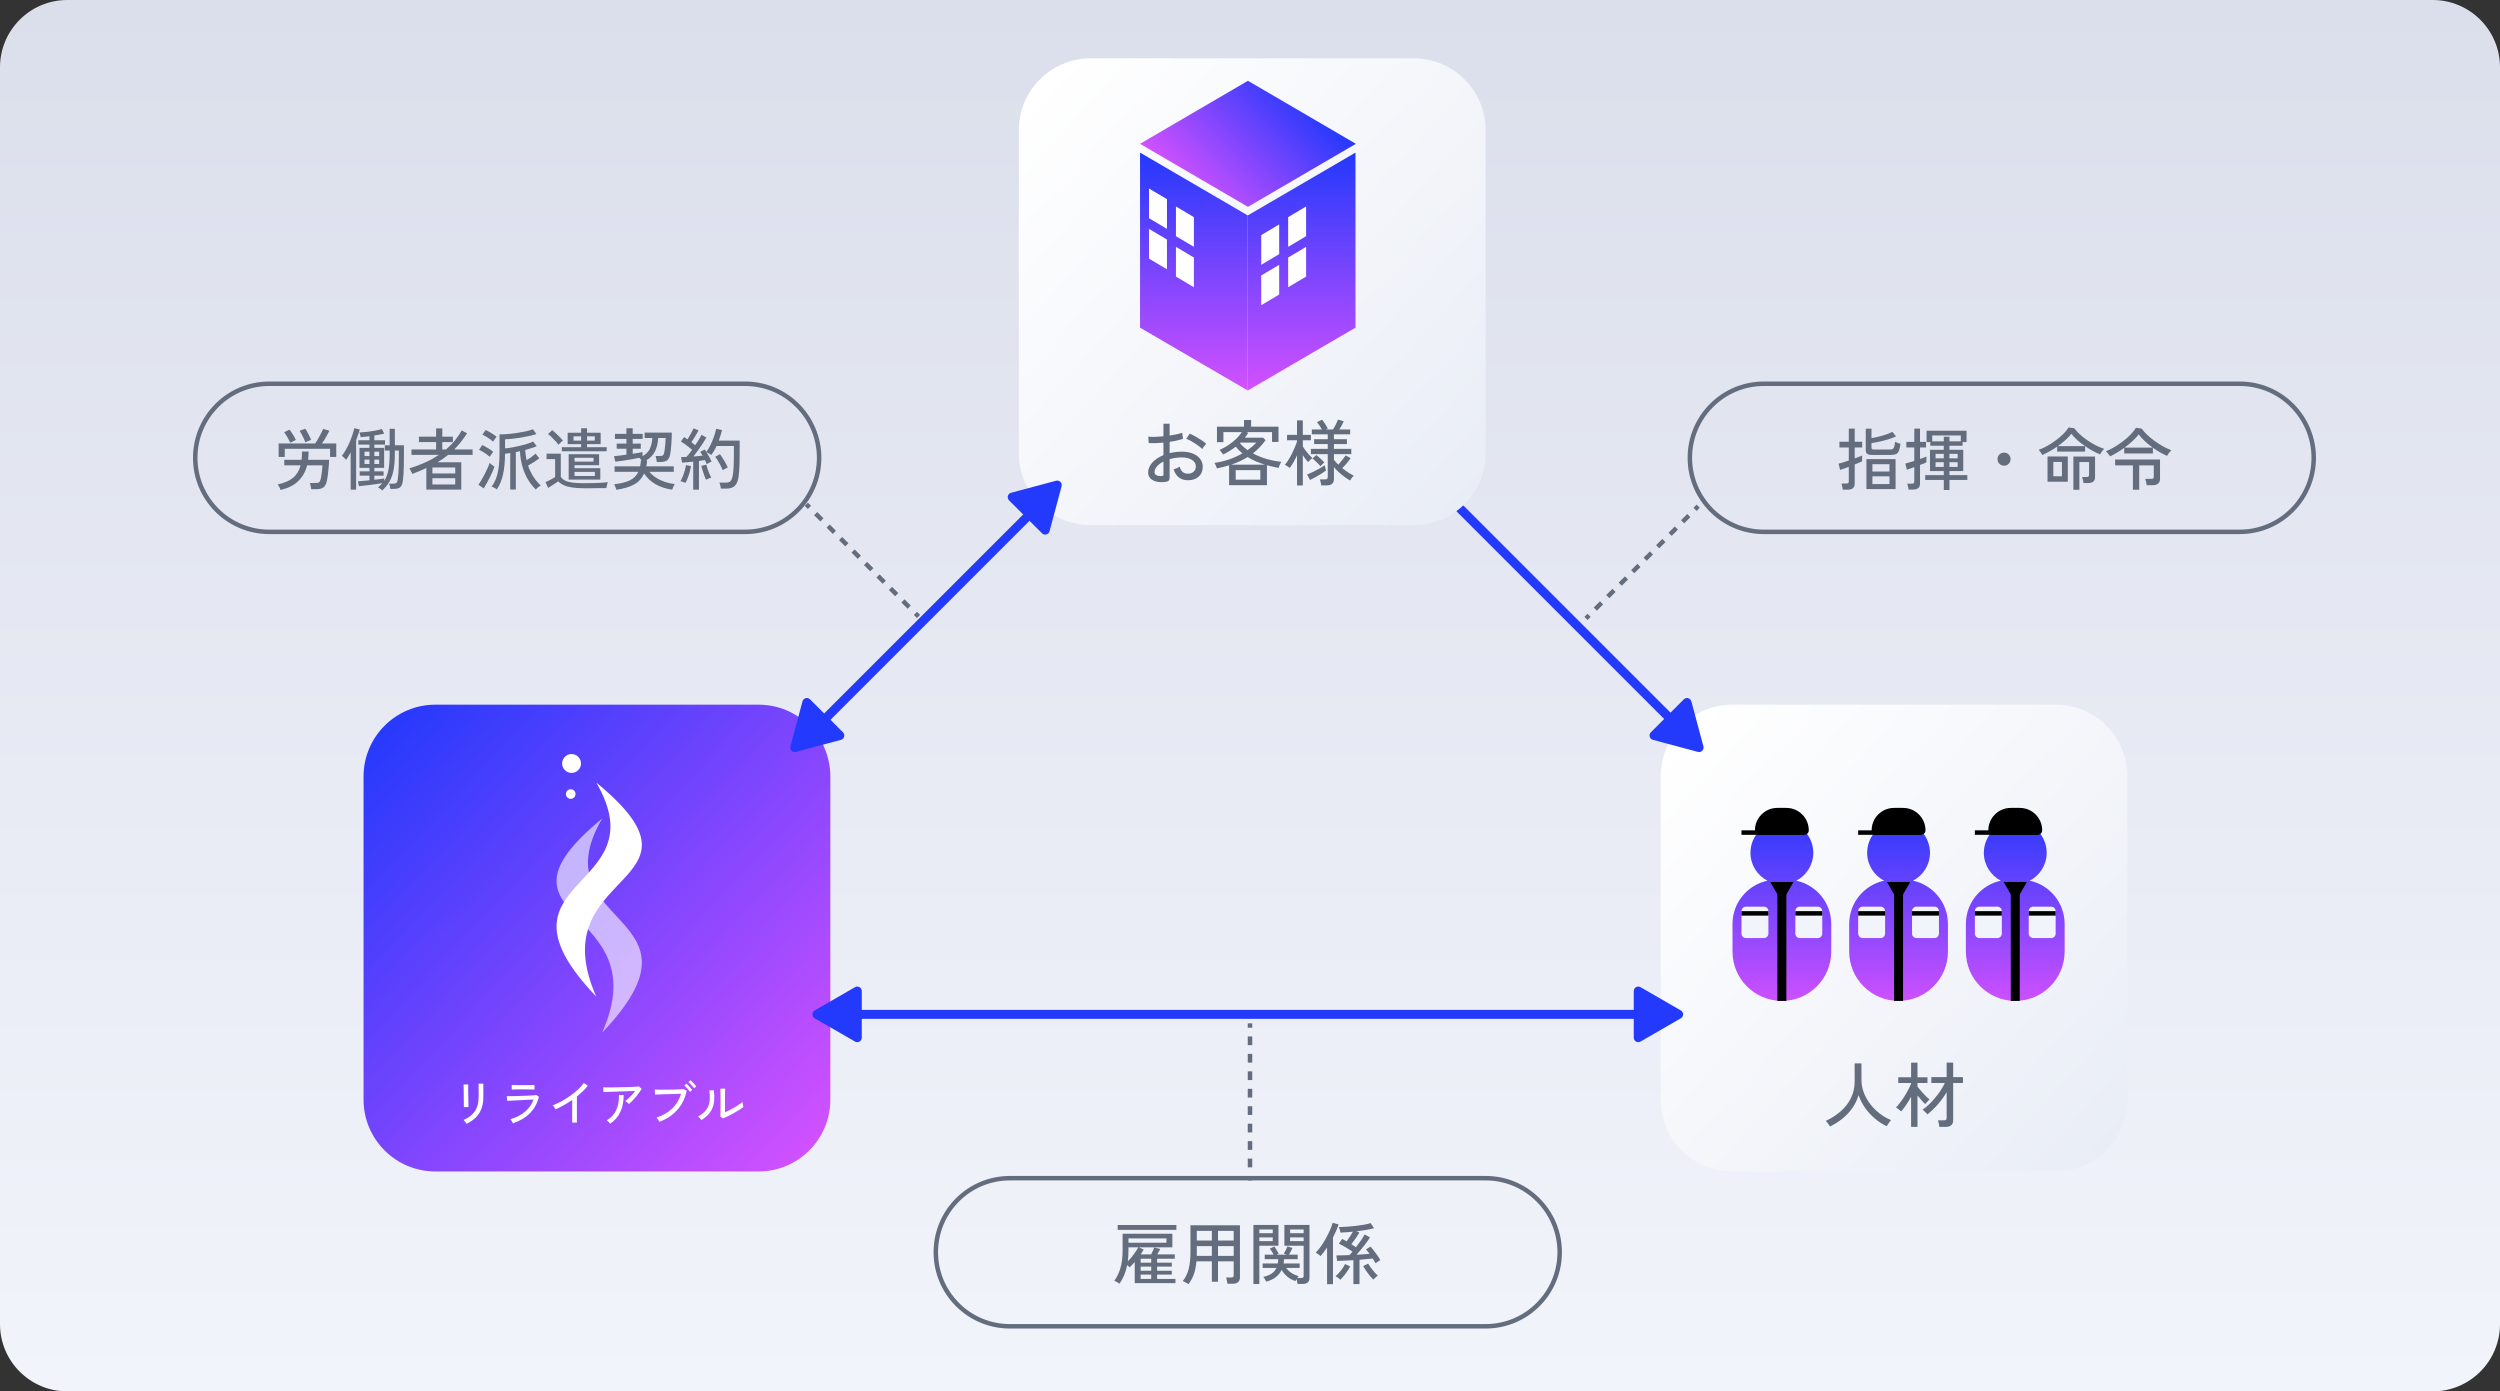 <svg width="557" height="310" viewBox="0 0 557 310" fill="none" xmlns="http://www.w3.org/2000/svg">
<rect x="0" y="0" width="557" height="310" fill="#333333" stroke="none"/>
<path d="M0 15C0 6.716 6.716 0 15 0H542C550.284 0 557 6.716 557 15V295C557 303.284 550.284 310 542 310H15C6.716 310 0 303.284 0 295V15Z" fill="url(#paint0_linear_97_560)"/>
<path fill-rule="evenodd" clip-rule="evenodd" d="M179.293 163.293L233.293 109.293L234.707 110.707L180.707 164.707L179.293 163.293Z" fill="#2339FC"/>
<path fill-rule="evenodd" clip-rule="evenodd" d="M322.707 109.293L376.707 163.293L375.293 164.707L321.293 110.707L322.707 109.293Z" fill="#2339FC"/>
<path d="M81 173C81 164.163 88.163 157 97 157H169C177.837 157 185 164.163 185 173V245C185 253.837 177.837 261 169 261H97C88.163 261 81 253.837 81 245V173Z" fill="url(#paint1_linear_97_560)"/>
<path d="M370 173C370 164.163 377.163 157 386 157H458C466.837 157 474 164.163 474 173V245C474 253.837 466.837 261 458 261H386C377.163 261 370 253.837 370 245V173Z" fill="url(#paint2_linear_97_560)"/>
<path d="M432.096 251.072C432.075 250.869 432.032 250.619 431.968 250.32C431.904 250.021 431.835 249.787 431.76 249.616H433.088C433.312 249.616 433.472 249.579 433.568 249.504C433.664 249.429 433.712 249.285 433.712 249.072V243.344C433.157 244.283 432.501 245.189 431.744 246.064C430.997 246.928 430.219 247.669 429.408 248.288C429.355 248.192 429.259 248.075 429.12 247.936C428.992 247.797 428.853 247.664 428.704 247.536C428.565 247.397 428.448 247.296 428.352 247.232C428.811 246.923 429.28 246.544 429.76 246.096C430.24 245.637 430.699 245.141 431.136 244.608C431.584 244.075 431.995 243.525 432.368 242.96C432.741 242.384 433.056 241.829 433.312 241.296H430.304V239.984H433.712V236.752H435.168V239.984H437.344V241.296H435.168V249.568C435.168 250.091 435.024 250.469 434.736 250.704C434.459 250.949 434.021 251.072 433.424 251.072H432.096ZM425.792 251.072V244.368C425.451 244.987 425.083 245.589 424.688 246.176C424.304 246.752 423.936 247.237 423.584 247.632C423.456 247.504 423.264 247.344 423.008 247.152C422.763 246.949 422.565 246.811 422.416 246.736C422.704 246.459 423.013 246.101 423.344 245.664C423.675 245.227 424 244.757 424.32 244.256C424.64 243.744 424.928 243.237 425.184 242.736C425.451 242.235 425.653 241.792 425.792 241.408V241.296H422.928V240.016H425.792V236.768H427.216V240.016H429.44V241.296H427.216V242.112C427.376 242.315 427.573 242.555 427.808 242.832C428.043 243.099 428.288 243.376 428.544 243.664C428.811 243.941 429.061 244.197 429.296 244.432C429.541 244.656 429.744 244.832 429.904 244.96C429.829 245.024 429.723 245.125 429.584 245.264C429.456 245.403 429.328 245.541 429.2 245.68C429.083 245.819 428.997 245.925 428.944 246C428.709 245.787 428.432 245.504 428.112 245.152C427.803 244.789 427.504 244.427 427.216 244.064V251.072H425.792Z" fill="#636D7D"/>
<path d="M407.728 250.992C407.621 250.811 407.472 250.587 407.28 250.32C407.099 250.064 406.933 249.867 406.784 249.728C408.064 249.141 409.184 248.421 410.144 247.568C411.115 246.715 411.867 245.733 412.4 244.624C412.944 243.504 413.216 242.277 413.216 240.944V236.928H414.736V240.528C414.736 241.552 414.912 242.533 415.264 243.472C415.627 244.4 416.117 245.259 416.736 246.048C417.355 246.837 418.053 247.531 418.832 248.128C419.621 248.725 420.448 249.2 421.312 249.552C421.227 249.648 421.12 249.787 420.992 249.968C420.864 250.139 420.741 250.315 420.624 250.496C420.517 250.677 420.432 250.827 420.368 250.944C419.419 250.475 418.533 249.893 417.712 249.2C416.891 248.507 416.171 247.723 415.552 246.848C414.933 245.963 414.443 245.008 414.08 243.984C413.792 245.019 413.339 245.973 412.72 246.848C412.112 247.723 411.381 248.507 410.528 249.2C409.675 249.893 408.741 250.491 407.728 250.992Z" fill="#636D7D"/>
<path fill-rule="evenodd" clip-rule="evenodd" d="M400.217 196.219C402.464 195.054 404 192.706 404 190C404 186.134 400.866 183 397 183C393.134 183 390 186.134 390 190C390 192.706 391.536 195.054 393.783 196.219C389.335 197.171 386 201.125 386 205.857V212C386 218.075 390.925 223 397 223C403.075 223 408 218.075 408 212V205.857C408 201.125 404.665 197.171 400.217 196.219Z" fill="url(#paint3_linear_97_560)"/>
<path d="M397 201L394.402 196.5L399.598 196.5L397 201Z" fill="black"/>
<path d="M396 198H398V223H396V198Z" fill="black"/>
<path d="M400 203C400 202.448 400.448 202 401 202H405C405.552 202 406 202.448 406 203V208C406 208.552 405.552 209 405 209H401C400.448 209 400 208.552 400 208V203Z" fill="#F2F4FB"/>
<path d="M388 203C388 202.448 388.448 202 389 202H393C393.552 202 394 202.448 394 203V208C394 208.552 393.552 209 393 209H389C388.448 209 388 208.552 388 208V203Z" fill="#F2F4FB"/>
<path d="M400 203H406V204H400V203Z" fill="black"/>
<path d="M388 203H394V204H388V203Z" fill="black"/>
<path d="M391 185C391 182.239 393.239 180 396 180H398C400.761 180 403 182.239 403 185V185C403 185.552 402.552 186 402 186H392C391.448 186 391 185.552 391 185V185Z" fill="black"/>
<path d="M388 185H402V186H388V185Z" fill="black"/>
<path fill-rule="evenodd" clip-rule="evenodd" d="M426.217 196.219C428.464 195.054 430 192.706 430 190C430 186.134 426.866 183 423 183C419.134 183 416 186.134 416 190C416 192.706 417.536 195.054 419.783 196.219C415.335 197.171 412 201.125 412 205.857V212C412 218.075 416.925 223 423 223C429.075 223 434 218.075 434 212V205.857C434 201.125 430.665 197.171 426.217 196.219Z" fill="url(#paint4_linear_97_560)"/>
<path d="M423 201L420.402 196.5L425.598 196.5L423 201Z" fill="black"/>
<path d="M422 198H424V223H422V198Z" fill="black"/>
<path d="M426 203C426 202.448 426.448 202 427 202H431C431.552 202 432 202.448 432 203V208C432 208.552 431.552 209 431 209H427C426.448 209 426 208.552 426 208V203Z" fill="#F2F4FB"/>
<path d="M414 203C414 202.448 414.448 202 415 202H419C419.552 202 420 202.448 420 203V208C420 208.552 419.552 209 419 209H415C414.448 209 414 208.552 414 208V203Z" fill="#F2F4FB"/>
<path d="M426 203H432V204H426V203Z" fill="black"/>
<path d="M414 203H420V204H414V203Z" fill="black"/>
<path d="M417 185C417 182.239 419.239 180 422 180H424C426.761 180 429 182.239 429 185V185C429 185.552 428.552 186 428 186H418C417.448 186 417 185.552 417 185V185Z" fill="black"/>
<path d="M414 185H428V186H414V185Z" fill="black"/>
<path fill-rule="evenodd" clip-rule="evenodd" d="M452.217 196.219C454.464 195.054 456 192.706 456 190C456 186.134 452.866 183 449 183C445.134 183 442 186.134 442 190C442 192.706 443.536 195.054 445.783 196.219C441.335 197.171 438 201.125 438 205.857V212C438 218.075 442.925 223 449 223C455.075 223 460 218.075 460 212V205.857C460 201.125 456.665 197.171 452.217 196.219Z" fill="url(#paint5_linear_97_560)"/>
<path d="M449 201L446.402 196.5L451.598 196.5L449 201Z" fill="black"/>
<path d="M448 198H450V223H448V198Z" fill="black"/>
<path d="M452 203C452 202.448 452.448 202 453 202H457C457.552 202 458 202.448 458 203V208C458 208.552 457.552 209 457 209H453C452.448 209 452 208.552 452 208V203Z" fill="#F2F4FB"/>
<path d="M440 203C440 202.448 440.448 202 441 202H445C445.552 202 446 202.448 446 203V208C446 208.552 445.552 209 445 209H441C440.448 209 440 208.552 440 208V203Z" fill="#F2F4FB"/>
<path d="M452 203H458V204H452V203Z" fill="black"/>
<path d="M440 203H446V204H440V203Z" fill="black"/>
<path d="M443 185C443 182.239 445.239 180 448 180H450C452.761 180 455 182.239 455 185V185C455 185.552 454.552 186 454 186H444C443.448 186 443 185.552 443 185V185Z" fill="black"/>
<path d="M440 185H454V186H440V185Z" fill="black"/>
<path d="M227 29C227 20.163 234.163 13 243 13H315C323.837 13 331 20.163 331 29V101C331 109.837 323.837 117 315 117H243C234.163 117 227 109.837 227 101V29Z" fill="url(#paint6_linear_97_560)"/>
<path d="M161.061 249.197L160.5 248.746C160.507 248.643 160.511 248.467 160.511 248.218C160.518 247.961 160.522 247.668 160.522 247.338C160.529 247.001 160.533 246.652 160.533 246.293C160.533 245.934 160.533 245.6 160.533 245.292C160.533 244.771 160.529 244.258 160.522 243.752C160.522 243.246 160.515 242.846 160.5 242.553H161.567C161.56 242.692 161.552 242.92 161.545 243.235C161.545 243.543 161.541 243.88 161.534 244.247C161.534 244.606 161.534 244.94 161.534 245.248V247.833C161.842 247.694 162.187 247.525 162.568 247.327C162.949 247.129 163.327 246.92 163.701 246.7C164.075 246.48 164.416 246.264 164.724 246.051C165.032 245.838 165.27 245.651 165.439 245.49C165.439 245.585 165.45 245.714 165.472 245.875C165.494 246.036 165.52 246.19 165.549 246.337C165.586 246.476 165.611 246.575 165.626 246.634C165.384 246.839 165.065 247.067 164.669 247.316C164.28 247.558 163.862 247.804 163.415 248.053C162.975 248.295 162.546 248.519 162.128 248.724C161.71 248.922 161.354 249.08 161.061 249.197ZM156.265 249.549C156.221 249.476 156.155 249.388 156.067 249.285C155.979 249.182 155.884 249.083 155.781 248.988C155.686 248.885 155.601 248.805 155.528 248.746C156.335 248.321 156.94 247.833 157.343 247.283C157.746 246.733 157.996 246.102 158.091 245.391C158.186 244.672 158.168 243.862 158.036 242.96L159.026 242.872C159.18 243.906 159.191 244.837 159.059 245.666C158.934 246.487 158.645 247.217 158.19 247.855C157.735 248.493 157.094 249.058 156.265 249.549Z" fill="white"/>
<path d="M146.904 249.934C146.875 249.868 146.823 249.773 146.75 249.648C146.677 249.523 146.596 249.402 146.508 249.285C146.42 249.16 146.339 249.069 146.266 249.01C147.674 248.533 148.836 247.862 149.753 246.997C150.677 246.124 151.341 245.024 151.744 243.697C151.421 243.704 151.04 243.715 150.6 243.73C150.16 243.745 149.702 243.759 149.225 243.774C148.756 243.781 148.297 243.792 147.85 243.807C147.41 243.822 147.021 243.836 146.684 243.851C146.347 243.858 146.097 243.866 145.936 243.873L145.87 242.74C146.061 242.755 146.325 242.766 146.662 242.773C146.999 242.773 147.381 242.773 147.806 242.773C148.239 242.773 148.679 242.773 149.126 242.773C149.581 242.766 150.017 242.758 150.435 242.751C150.86 242.736 151.238 242.722 151.568 242.707C151.898 242.692 152.147 242.678 152.316 242.663L152.998 243.026C152.631 244.727 151.92 246.161 150.864 247.327C149.808 248.493 148.488 249.362 146.904 249.934ZM153.713 243.257C153.618 243.103 153.497 242.938 153.35 242.762C153.203 242.586 153.053 242.417 152.899 242.256C152.745 242.087 152.602 241.948 152.47 241.838L152.965 241.442C153.075 241.537 153.211 241.673 153.372 241.849C153.541 242.025 153.702 242.205 153.856 242.388C154.017 242.571 154.142 242.725 154.23 242.85L153.713 243.257ZM154.637 242.465C154.542 242.311 154.417 242.15 154.263 241.981C154.116 241.805 153.962 241.636 153.801 241.475C153.64 241.314 153.493 241.182 153.361 241.079L153.845 240.672C153.962 240.767 154.105 240.903 154.274 241.079C154.443 241.248 154.608 241.424 154.769 241.607C154.93 241.783 155.055 241.933 155.143 242.058L154.637 242.465Z" fill="white"/>
<path d="M140.106 245.985C140.025 245.882 139.908 245.761 139.754 245.622C139.6 245.483 139.461 245.38 139.336 245.314C139.556 245.153 139.794 244.947 140.051 244.698C140.315 244.449 140.575 244.185 140.832 243.906C141.089 243.62 141.316 243.341 141.514 243.07C141.199 243.077 140.825 243.088 140.392 243.103C139.967 243.118 139.512 243.132 139.028 243.147C138.551 243.162 138.075 243.18 137.598 243.202C137.121 243.217 136.67 243.231 136.245 243.246C135.827 243.261 135.46 243.275 135.145 243.29C134.83 243.297 134.595 243.305 134.441 243.312L134.397 242.256C134.617 242.263 134.936 242.271 135.354 242.278C135.779 242.278 136.256 242.274 136.784 242.267C137.319 242.26 137.869 242.249 138.434 242.234C138.999 242.219 139.541 242.205 140.062 242.19C140.583 242.175 141.041 242.157 141.437 242.135C141.84 242.106 142.134 242.08 142.317 242.058L142.966 242.575C142.812 242.846 142.621 243.143 142.394 243.466C142.167 243.781 141.921 244.097 141.657 244.412C141.393 244.727 141.125 245.021 140.854 245.292C140.59 245.563 140.341 245.794 140.106 245.985ZM135.937 250.363C135.864 250.253 135.754 250.121 135.607 249.967C135.46 249.806 135.321 249.685 135.189 249.604C136.186 249.017 136.894 248.244 137.312 247.283C137.737 246.322 137.935 245.215 137.906 243.961H138.951C138.951 245.42 138.705 246.682 138.214 247.745C137.723 248.801 136.964 249.674 135.937 250.363Z" fill="white"/>
<path d="M127.489 250.121V245.072C126.888 245.49 126.272 245.875 125.641 246.227C125.018 246.579 124.405 246.887 123.804 247.151C123.731 247.026 123.628 246.876 123.496 246.7C123.371 246.517 123.247 246.374 123.122 246.271C123.738 246.044 124.383 245.75 125.058 245.391C125.733 245.024 126.389 244.614 127.027 244.159C127.672 243.704 128.259 243.231 128.787 242.74C129.315 242.249 129.744 241.765 130.074 241.288L130.954 241.904C130.639 242.315 130.272 242.722 129.854 243.125C129.443 243.528 129.003 243.917 128.534 244.291V250.121H127.489Z" fill="white"/>
<path d="M114.278 250.275C114.249 250.209 114.201 250.117 114.135 250C114.069 249.875 113.996 249.754 113.915 249.637C113.842 249.512 113.776 249.421 113.717 249.362C115.052 248.973 116.148 248.405 117.006 247.657C117.871 246.909 118.498 246.014 118.887 244.973C118.55 244.988 118.154 245.006 117.699 245.028C117.244 245.05 116.771 245.076 116.28 245.105C115.796 245.127 115.33 245.149 114.883 245.171C114.436 245.193 114.043 245.211 113.706 245.226C113.376 245.241 113.141 245.255 113.002 245.27L112.914 244.214C113.09 244.221 113.35 244.225 113.695 244.225C114.04 244.218 114.436 244.21 114.883 244.203C115.33 244.188 115.789 244.174 116.258 244.159C116.735 244.144 117.189 244.13 117.622 244.115C118.062 244.093 118.447 244.071 118.777 244.049C119.107 244.027 119.345 244.005 119.492 243.983L120.075 244.335C119.738 245.75 119.089 246.96 118.128 247.965C117.167 248.962 115.884 249.732 114.278 250.275ZM114.014 242.751V241.739C114.337 241.746 114.714 241.754 115.147 241.761C115.587 241.768 116.049 241.772 116.533 241.772C117.002 241.772 117.453 241.768 117.886 241.761C118.326 241.754 118.726 241.746 119.085 241.739V242.751C118.718 242.736 118.326 242.729 117.908 242.729C117.49 242.722 117.032 242.718 116.533 242.718C116.254 242.718 115.957 242.718 115.642 242.718C115.334 242.718 115.037 242.722 114.751 242.729C114.465 242.729 114.219 242.736 114.014 242.751Z" fill="white"/>
<path d="M103.949 250.396C103.92 250.323 103.865 250.227 103.784 250.11C103.703 250 103.615 249.89 103.52 249.78C103.432 249.67 103.351 249.586 103.278 249.527C104.415 249.043 105.258 248.394 105.808 247.58C106.365 246.759 106.644 245.673 106.644 244.324V243.917C106.644 243.807 106.644 243.631 106.644 243.389C106.644 243.147 106.64 242.887 106.633 242.608C106.633 242.329 106.629 242.084 106.622 241.871C106.622 241.651 106.618 241.508 106.611 241.442H107.689V244.324C107.689 245.329 107.553 246.209 107.282 246.964C107.018 247.712 106.611 248.365 106.061 248.922C105.511 249.479 104.807 249.971 103.949 250.396ZM103.344 246.667C103.351 246.623 103.351 246.476 103.344 246.227C103.344 245.978 103.34 245.67 103.333 245.303C103.333 244.936 103.329 244.551 103.322 244.148C103.322 243.737 103.318 243.349 103.311 242.982C103.304 242.615 103.296 242.307 103.289 242.058C103.282 241.809 103.274 241.662 103.267 241.618H104.312C104.312 241.669 104.312 241.82 104.312 242.069C104.312 242.318 104.312 242.623 104.312 242.982C104.319 243.334 104.327 243.712 104.334 244.115C104.341 244.511 104.349 244.892 104.356 245.259C104.363 245.618 104.367 245.926 104.367 246.183C104.374 246.432 104.382 246.59 104.389 246.656L103.344 246.667Z" fill="white"/>
<path d="M294.384 108.152C294.363 107.96 294.32 107.725 294.256 107.448C294.192 107.181 294.128 106.968 294.064 106.808H295.216C295.43 106.808 295.584 106.771 295.68 106.696C295.776 106.621 295.824 106.483 295.824 106.28V101.176H292.064V100.008H295.824V98.936H292.784V97.848H295.824V96.776H292.272V95.688H294.528C294.379 95.421 294.203 95.139 294 94.84C293.798 94.531 293.606 94.264 293.424 94.04L294.56 93.512C294.774 93.768 295.003 94.088 295.248 94.472C295.494 94.845 295.691 95.176 295.84 95.464L295.344 95.688H296.992C297.206 95.357 297.419 94.979 297.632 94.552C297.846 94.115 298.006 93.757 298.112 93.48L299.392 93.864C299.275 94.131 299.126 94.429 298.944 94.76C298.763 95.091 298.582 95.4 298.4 95.688H300.816V96.776H297.2V97.848H300.096V98.936H297.2V100.008H301.072V101.176H297.2V102.456C297.339 102.627 297.488 102.803 297.648 102.984C297.819 103.165 297.995 103.347 298.176 103.528C298.454 103.229 298.742 102.888 299.04 102.504C299.35 102.109 299.606 101.763 299.808 101.464L300.928 102.072C300.662 102.467 300.363 102.861 300.032 103.256C299.702 103.64 299.371 103.987 299.04 104.296C299.456 104.627 299.883 104.941 300.32 105.24C300.768 105.528 301.206 105.779 301.632 105.992C301.504 106.099 301.35 106.269 301.168 106.504C300.987 106.728 300.854 106.915 300.768 107.064C300.352 106.808 299.92 106.515 299.472 106.184C299.024 105.853 298.603 105.507 298.208 105.144C297.814 104.771 297.478 104.413 297.2 104.072V106.696C297.2 107.197 297.062 107.565 296.784 107.8C296.507 108.035 296.086 108.152 295.52 108.152H294.384ZM288.976 108.168V101.448C288.731 101.981 288.47 102.493 288.192 102.984C287.915 103.464 287.638 103.885 287.36 104.248C287.286 104.184 287.179 104.109 287.04 104.024C286.902 103.928 286.758 103.837 286.608 103.752C286.47 103.656 286.358 103.587 286.272 103.544C286.528 103.256 286.79 102.899 287.056 102.472C287.334 102.035 287.595 101.571 287.84 101.08C288.086 100.589 288.304 100.109 288.496 99.64C288.699 99.16 288.859 98.728 288.976 98.344V98.088H286.752V96.888H288.976V93.672H290.272V96.888H292.064V98.088H290.272V99.496C290.432 99.731 290.63 100.013 290.864 100.344C291.11 100.664 291.366 100.979 291.632 101.288C291.91 101.597 292.166 101.853 292.4 102.056C292.326 102.109 292.219 102.195 292.08 102.312C291.952 102.429 291.83 102.547 291.712 102.664C291.595 102.781 291.504 102.877 291.44 102.952C291.27 102.76 291.078 102.531 290.864 102.264C290.662 101.987 290.464 101.704 290.272 101.416V108.168H288.976ZM291.872 106.936L291.216 105.72C291.59 105.581 292.022 105.395 292.512 105.16C293.003 104.915 293.488 104.659 293.968 104.392C294.459 104.115 294.864 103.869 295.184 103.656C295.195 103.72 295.216 103.843 295.248 104.024C295.28 104.195 295.312 104.365 295.344 104.536C295.387 104.696 295.414 104.803 295.424 104.856C295.126 105.08 294.758 105.325 294.32 105.592C293.894 105.848 293.462 106.099 293.024 106.344C292.598 106.579 292.214 106.776 291.872 106.936ZM294.208 103.896C293.974 103.608 293.691 103.304 293.36 102.984C293.04 102.664 292.726 102.387 292.416 102.152L293.28 101.384C293.472 101.523 293.68 101.693 293.904 101.896C294.139 102.099 294.358 102.301 294.56 102.504C294.763 102.707 294.928 102.888 295.056 103.048C295.003 103.091 294.918 103.165 294.8 103.272C294.683 103.379 294.566 103.491 294.448 103.608C294.342 103.715 294.262 103.811 294.208 103.896Z" fill="#636D7D"/>
<path d="M273.84 108.104V103.672C273.413 103.8 272.976 103.923 272.528 104.04C272.08 104.147 271.616 104.253 271.136 104.36C271.093 104.2 271.013 103.992 270.896 103.736C270.789 103.48 270.677 103.283 270.56 103.144C271.723 102.973 272.832 102.707 273.888 102.344C274.944 101.971 275.92 101.528 276.816 101.016C276.24 100.557 275.744 100.056 275.328 99.512C274.901 99.843 274.453 100.157 273.984 100.456C273.515 100.744 273.024 101.016 272.512 101.272C272.469 101.197 272.395 101.091 272.288 100.952C272.192 100.813 272.091 100.68 271.984 100.552C271.877 100.413 271.781 100.312 271.696 100.248C272.4 99.949 273.067 99.587 273.696 99.16C274.336 98.733 274.912 98.269 275.424 97.768C275.936 97.267 276.357 96.771 276.688 96.28H272.576V98.504H271.136V95.064H277.168V93.576H278.752V95.064H284.848V98.456H283.408V96.28H277.68L278.112 96.44C277.877 96.824 277.627 97.181 277.36 97.512H281.424L281.968 98.072C281.541 98.659 281.093 99.197 280.624 99.688C280.155 100.168 279.664 100.611 279.152 101.016C280.091 101.517 281.109 101.933 282.208 102.264C283.317 102.584 284.416 102.792 285.504 102.888C285.429 102.963 285.349 103.091 285.264 103.272C285.179 103.443 285.099 103.619 285.024 103.8C284.96 103.981 284.912 104.131 284.88 104.248C284.443 104.163 284.005 104.072 283.568 103.976C283.131 103.88 282.699 103.773 282.272 103.656V108.104H273.84ZM275.312 106.872H280.8V104.744H275.312V106.872ZM274.304 103.528H281.84C281.136 103.315 280.459 103.069 279.808 102.792C279.157 102.504 278.544 102.184 277.968 101.832C276.88 102.515 275.659 103.08 274.304 103.528ZM277.968 100.296C278.725 99.752 279.376 99.192 279.92 98.616H276.352L276.256 98.712C276.48 99 276.736 99.277 277.024 99.544C277.323 99.8 277.637 100.051 277.968 100.296Z" fill="#636D7D"/>
<path d="M259.68 107.368C258.944 107.464 258.283 107.443 257.696 107.304C257.12 107.176 256.661 106.941 256.32 106.6C255.979 106.248 255.808 105.8 255.808 105.256C255.808 104.499 256.112 103.773 256.72 103.08C257.339 102.387 258.171 101.827 259.216 101.4V98.616C258.629 98.669 258.053 98.707 257.488 98.728C256.933 98.749 256.416 98.749 255.936 98.728L255.84 97.288C256.267 97.331 256.773 97.347 257.36 97.336C257.957 97.315 258.576 97.272 259.216 97.208V94.408H260.592V97.048C261.157 96.963 261.68 96.867 262.16 96.76C262.651 96.653 263.061 96.536 263.392 96.408L263.568 97.768C262.736 98.056 261.744 98.28 260.592 98.44V100.952C261.435 100.749 262.336 100.643 263.296 100.632C264.267 100.632 265.099 100.776 265.792 101.064C266.485 101.352 267.019 101.747 267.392 102.248C267.776 102.739 267.968 103.299 267.968 103.928C267.968 104.909 267.659 105.672 267.04 106.216C266.432 106.749 265.637 107.011 264.656 107C263.035 106.979 261.979 106.168 261.488 104.568C261.659 104.515 261.888 104.429 262.176 104.312C262.475 104.184 262.693 104.067 262.832 103.96C262.981 104.483 263.2 104.877 263.488 105.144C263.776 105.4 264.165 105.528 264.656 105.528C265.189 105.539 265.616 105.395 265.936 105.096C266.267 104.797 266.432 104.403 266.432 103.912C266.432 103.315 266.149 102.835 265.584 102.472C265.029 102.099 264.267 101.912 263.296 101.912C262.805 101.912 262.331 101.949 261.872 102.024C261.424 102.088 260.997 102.179 260.592 102.296V106.408C260.592 106.717 260.523 106.941 260.384 107.08C260.245 107.229 260.011 107.325 259.68 107.368ZM267.872 100.04C267.616 99.784 267.275 99.507 266.848 99.208C266.432 98.909 265.995 98.627 265.536 98.36C265.077 98.093 264.661 97.891 264.288 97.752L265.088 96.616C265.44 96.765 265.845 96.968 266.304 97.224C266.763 97.48 267.211 97.752 267.648 98.04C268.096 98.328 268.459 98.6 268.736 98.856C268.661 98.931 268.56 99.053 268.432 99.224C268.315 99.384 268.197 99.544 268.08 99.704C267.973 99.864 267.904 99.976 267.872 100.04ZM258.736 106.072C258.907 106.061 259.029 106.04 259.104 106.008C259.179 105.965 259.216 105.875 259.216 105.736V102.84C258.597 103.149 258.112 103.512 257.76 103.928C257.408 104.344 257.232 104.765 257.232 105.192C257.232 105.501 257.371 105.731 257.648 105.88C257.936 106.019 258.299 106.083 258.736 106.072Z" fill="#636D7D"/>
<path opacity="0.608" d="M134.156 182.379C119.93 206.873 159.854 203.152 134.156 230.074C146.839 201.42 105.938 205.579 134.156 182.379Z" fill="white"/>
<path d="M129.445 170.101C129.445 170.516 129.322 170.922 129.091 171.268C128.86 171.613 128.532 171.883 128.148 172.042C127.764 172.201 127.342 172.242 126.934 172.161C126.527 172.08 126.153 171.88 125.859 171.586C125.565 171.292 125.365 170.918 125.284 170.511C125.203 170.103 125.244 169.681 125.403 169.297C125.562 168.913 125.832 168.585 126.177 168.354C126.523 168.123 126.929 168 127.344 168C127.62 168 127.893 168.054 128.148 168.16C128.403 168.265 128.635 168.42 128.83 168.615C129.025 168.81 129.179 169.042 129.285 169.297C129.391 169.552 129.445 169.825 129.445 170.101Z" fill="white"/>
<path d="M128.233 176.913C128.233 177.126 128.17 177.334 128.052 177.511C127.934 177.688 127.766 177.825 127.569 177.907C127.373 177.988 127.157 178.009 126.948 177.968C126.74 177.927 126.548 177.824 126.398 177.674C126.247 177.523 126.145 177.332 126.103 177.123C126.062 176.915 126.083 176.699 126.164 176.502C126.246 176.306 126.383 176.138 126.56 176.019C126.737 175.901 126.945 175.838 127.158 175.838C127.443 175.838 127.716 175.951 127.918 176.153C128.12 176.355 128.233 176.628 128.233 176.913Z" fill="white"/>
<path d="M132.844 174.341C147.07 198.835 107.146 195.114 132.844 222.035C120.161 193.381 161.062 197.541 132.844 174.341Z" fill="white"/>
<path fill-rule="evenodd" clip-rule="evenodd" d="M185 225L370 225V227L185 227V225Z" fill="#2339FC"/>
<path d="M374.5 225.134C375.167 225.519 375.167 226.481 374.5 226.866L365.5 232.062C364.833 232.447 364 231.966 364 231.196L364 220.804C364 220.034 364.833 219.553 365.5 219.938L374.5 225.134Z" fill="#2339FC"/>
<path d="M181.5 226.866C180.833 226.481 180.833 225.519 181.5 225.134L190.5 219.938C191.167 219.553 192 220.034 192 220.804L192 231.196C192 231.966 191.167 232.447 190.5 232.062L181.5 226.866Z" fill="#2339FC"/>
<path d="M379.522 166.298C379.722 167.041 379.041 167.722 378.298 167.522L368.259 164.833C367.516 164.633 367.267 163.704 367.811 163.16L375.16 155.811C375.704 155.267 376.633 155.516 376.833 156.259L379.522 166.298Z" fill="#2339FC"/>
<path d="M177.33 167.522C176.586 167.722 175.906 167.041 176.105 166.298L178.795 156.259C178.994 155.516 179.924 155.267 180.468 155.811L187.816 163.16C188.361 163.704 188.112 164.633 187.368 164.833L177.33 167.522Z" fill="#2339FC"/>
<path d="M235.298 107.105C236.041 106.906 236.722 107.586 236.522 108.33L233.833 118.368C233.633 119.112 232.704 119.361 232.16 118.816L224.811 111.468C224.267 110.924 224.516 109.994 225.259 109.795L235.298 107.105Z" fill="#2339FC"/>
<path fill-rule="evenodd" clip-rule="evenodd" d="M278 228.972L278 228L279 228L279 228.972L278 228.972ZM278 232.861L278 230.917L279 230.917L279 232.861L278 232.861ZM278 236.75L278 234.806L279 234.806L279 236.75L278 236.75ZM278 240.639L278 238.694L279 238.694L279 240.639L278 240.639ZM278 244.528L278 242.583L279 242.583L279 244.528L278 244.528ZM278 248.417L278 246.472L279 246.472L279 248.417L278 248.417ZM278 252.306L278 250.361L279 250.361L279 252.306L278 252.306ZM278 256.194L278 254.25L279 254.25L279 256.194L278 256.194ZM278 260.083L278 258.139L279 258.139L279 260.083L278 260.083ZM278 263L278 262.028L279 262.028L279 263L278 263Z" fill="#636D7D"/>
<path fill-rule="evenodd" clip-rule="evenodd" d="M377.305 113.129L378 112.435L378.707 113.142L378.013 113.837L377.305 113.129ZM374.528 115.907L375.917 114.518L376.624 115.225L375.235 116.614L374.528 115.907ZM371.75 118.685L373.139 117.296L373.846 118.003L372.457 119.392L371.75 118.685ZM368.972 121.463L370.361 120.074L371.068 120.781L369.679 122.17L368.972 121.463ZM366.194 124.241L367.583 122.852L368.29 123.559L366.901 124.948L366.194 124.241ZM363.417 127.018L364.805 125.629L365.513 126.337L364.124 127.725L363.417 127.018ZM360.639 129.796L362.028 128.407L362.735 129.114L361.346 130.503L360.639 129.796ZM357.861 132.574L359.25 131.185L359.957 131.892L358.568 133.281L357.861 132.574ZM355.083 135.352L356.472 133.963L357.179 134.67L355.79 136.059L355.083 135.352ZM353 137.435L353.694 136.741L354.401 137.448L353.707 138.142L353 137.435Z" fill="#636D7D"/>
<path fill-rule="evenodd" clip-rule="evenodd" d="M204.306 136.306L205 137L204.293 137.707L203.599 137.013L204.306 136.306ZM201.528 133.528L202.917 134.917L202.21 135.624L200.821 134.235L201.528 133.528ZM198.75 130.75L200.139 132.139L199.432 132.846L198.043 131.457L198.75 130.75ZM195.972 127.972L197.361 129.361L196.654 130.068L195.265 128.679L195.972 127.972ZM193.195 125.194L194.583 126.583L193.876 127.29L192.487 125.902L193.195 125.194ZM190.417 122.417L191.806 123.806L191.099 124.513L189.71 123.124L190.417 122.417ZM187.639 119.639L189.028 121.028L188.321 121.735L186.932 120.346L187.639 119.639ZM184.861 116.861L186.25 118.25L185.543 118.957L184.154 117.568L184.861 116.861ZM182.083 114.083L183.472 115.472L182.765 116.179L181.376 114.79L182.083 114.083ZM180 112L180.695 112.694L179.987 113.402L179.293 112.707L180 112Z" fill="#636D7D"/>
<path d="M154.45 109.095V102.855C153.97 102.905 153.51 102.95 153.07 102.99C152.63 103.03 152.26 103.06 151.96 103.08L151.735 101.85C151.895 101.84 152.075 101.83 152.275 101.82C152.485 101.81 152.71 101.8 152.95 101.79C153.13 101.6 153.33 101.37 153.55 101.1C153.77 100.82 153.99 100.525 154.21 100.215C153.99 100.025 153.735 99.82 153.445 99.6C153.155 99.37 152.86 99.145 152.56 98.925C152.26 98.705 151.98 98.515 151.72 98.355L152.425 97.38C152.535 97.45 152.655 97.53 152.785 97.62C152.915 97.7 153.045 97.79 153.175 97.89C153.335 97.65 153.5 97.375 153.67 97.065C153.85 96.755 154.015 96.455 154.165 96.165C154.325 95.865 154.445 95.62 154.525 95.43L155.635 95.895C155.415 96.305 155.16 96.755 154.87 97.245C154.58 97.725 154.305 98.15 154.045 98.52C154.205 98.64 154.355 98.76 154.495 98.88C154.645 98.99 154.78 99.095 154.9 99.195C155.21 98.745 155.49 98.31 155.74 97.89C155.99 97.47 156.18 97.135 156.31 96.885L157.39 97.485C157.17 97.875 156.895 98.32 156.565 98.82C156.245 99.31 155.905 99.805 155.545 100.305C155.185 100.805 154.835 101.27 154.495 101.7C154.875 101.67 155.24 101.64 155.59 101.61C155.94 101.58 156.255 101.55 156.535 101.52C156.445 101.36 156.355 101.21 156.265 101.07C156.175 100.92 156.09 100.785 156.01 100.665L157.015 100.155C157.135 100.315 157.255 100.495 157.375 100.695C157.715 100.245 158.03 99.715 158.32 99.105C158.62 98.495 158.875 97.875 159.085 97.245C159.305 96.615 159.46 96.05 159.55 95.55L160.87 95.82C160.78 96.19 160.67 96.575 160.54 96.975C160.42 97.365 160.29 97.76 160.15 98.16H164.8V100.71C164.8 101.62 164.79 102.4 164.77 103.05C164.76 103.7 164.735 104.265 164.695 104.745C164.665 105.215 164.625 105.645 164.575 106.035C164.485 106.755 164.325 107.32 164.095 107.73C163.865 108.14 163.565 108.43 163.195 108.6C162.825 108.77 162.385 108.855 161.875 108.855H160.6C160.59 108.655 160.55 108.42 160.48 108.15C160.42 107.89 160.355 107.68 160.285 107.52H161.86C162.25 107.52 162.55 107.41 162.76 107.19C162.97 106.97 163.135 106.545 163.255 105.915C163.345 105.465 163.41 104.835 163.45 104.025C163.49 103.205 163.51 102.1 163.51 100.71V99.375H159.64C159.48 99.735 159.3 100.085 159.1 100.425C158.91 100.765 158.71 101.08 158.5 101.37C158.38 101.28 158.205 101.17 157.975 101.04C157.745 100.91 157.56 100.82 157.42 100.77C157.64 101.1 157.85 101.455 158.05 101.835C158.25 102.205 158.415 102.54 158.545 102.84C158.415 102.89 158.23 102.975 157.99 103.095C157.75 103.215 157.57 103.315 157.45 103.395C157.4 103.265 157.34 103.125 157.27 102.975C157.21 102.825 157.14 102.67 157.06 102.51C156.87 102.54 156.66 102.57 156.43 102.6C156.21 102.63 155.975 102.665 155.725 102.705V109.095H154.45ZM152.74 107.58C152.66 107.54 152.545 107.495 152.395 107.445C152.245 107.395 152.095 107.35 151.945 107.31C151.805 107.26 151.69 107.23 151.6 107.22C151.77 106.94 151.94 106.59 152.11 106.17C152.28 105.74 152.43 105.3 152.56 104.85C152.69 104.39 152.785 103.98 152.845 103.62L153.955 103.845C153.895 104.235 153.8 104.665 153.67 105.135C153.55 105.595 153.405 106.04 153.235 106.47C153.075 106.9 152.91 107.27 152.74 107.58ZM161.035 104.775C160.905 104.445 160.745 104.1 160.555 103.74C160.375 103.37 160.18 103.015 159.97 102.675C159.76 102.325 159.555 102.025 159.355 101.775L160.405 101.19C160.725 101.61 161.04 102.085 161.35 102.615C161.66 103.145 161.925 103.66 162.145 104.16C162.005 104.21 161.81 104.305 161.56 104.445C161.32 104.575 161.145 104.685 161.035 104.775ZM157.285 106.89C157.175 106.63 157.05 106.31 156.91 105.93C156.77 105.54 156.64 105.15 156.52 104.76C156.41 104.37 156.32 104.05 156.25 103.8L157.36 103.515C157.43 103.785 157.525 104.105 157.645 104.475C157.775 104.835 157.91 105.19 158.05 105.54C158.2 105.89 158.335 106.185 158.455 106.425C158.375 106.435 158.255 106.47 158.095 106.53C157.935 106.59 157.78 106.655 157.63 106.725C157.48 106.795 157.365 106.85 157.285 106.89Z" fill="#636D7D"/>
<path d="M137.335 109.125C137.295 108.985 137.22 108.78 137.11 108.51C137.01 108.24 136.915 108.035 136.825 107.895C138.305 107.725 139.475 107.435 140.335 107.025C141.195 106.605 141.825 105.97 142.225 105.12H136.93V103.905H142.615C142.705 103.495 142.765 103.045 142.795 102.555H142.945C142.865 102.445 142.775 102.34 142.675 102.24C142.585 102.14 142.5 102.06 142.42 102C141.92 102.1 141.345 102.21 140.695 102.33C140.055 102.44 139.415 102.545 138.775 102.645C138.145 102.735 137.59 102.81 137.11 102.87L136.795 101.64C137.135 101.61 137.55 101.565 138.04 101.505C138.53 101.435 139.04 101.365 139.57 101.295V99.975H137.395V98.835H139.57V97.8H137.005V96.66H139.57V95.415H140.965V96.66H143.185V97.8H140.965V98.835H142.765V99.975H140.965V101.1C141.405 101.03 141.815 100.965 142.195 100.905C142.575 100.835 142.9 100.775 143.17 100.725C143.17 100.795 143.165 100.925 143.155 101.115C143.155 101.305 143.155 101.475 143.155 101.625C143.885 101.235 144.415 100.72 144.745 100.08C145.075 99.43 145.275 98.6 145.345 97.59H143.62V96.39H149.68C149.68 96.76 149.67 97.17 149.65 97.62C149.63 98.06 149.605 98.51 149.575 98.97C149.545 99.42 149.505 99.845 149.455 100.245C149.415 100.635 149.37 100.96 149.32 101.22C149.19 101.89 148.955 102.345 148.615 102.585C148.285 102.815 147.795 102.93 147.145 102.93H146.335C146.325 102.75 146.29 102.52 146.23 102.24C146.17 101.96 146.105 101.745 146.035 101.595H146.935C147.205 101.595 147.405 101.575 147.535 101.535C147.675 101.485 147.775 101.4 147.835 101.28C147.905 101.15 147.965 100.96 148.015 100.71C148.055 100.51 148.095 100.22 148.135 99.84C148.185 99.46 148.225 99.065 148.255 98.655C148.285 98.235 148.3 97.88 148.3 97.59H146.65C146.58 98.76 146.34 99.755 145.93 100.575C145.52 101.395 144.86 102.07 143.95 102.6H144.175C144.155 102.84 144.13 103.07 144.1 103.29C144.07 103.5 144.035 103.705 143.995 103.905H150.115V105.12H144.67C145.31 105.88 146.125 106.49 147.115 106.95C148.115 107.41 149.19 107.715 150.34 107.865C150.29 107.935 150.225 108.045 150.145 108.195C150.065 108.355 149.99 108.515 149.92 108.675C149.85 108.845 149.795 108.985 149.755 109.095C146.935 108.695 144.85 107.5 143.5 105.51C143.02 106.58 142.28 107.39 141.28 107.94C140.29 108.49 138.975 108.885 137.335 109.125Z" fill="#636D7D"/>
<path d="M126.7 106.86V101.19H133.48V103.65H128.005V104.31H133.75V106.86H126.7ZM125.185 100.545V99.63H129.475V98.955H126.475V96.42H129.475V95.415H130.795V96.42H133.825V98.955H130.795V99.63H135.175V100.545H125.185ZM130.135 108.78C129.105 108.78 128.23 108.725 127.51 108.615C126.79 108.515 126.175 108.35 125.665 108.12C125.165 107.9 124.73 107.61 124.36 107.25C124.18 107.38 123.95 107.535 123.67 107.715C123.39 107.895 123.11 108.075 122.83 108.255C122.55 108.435 122.315 108.59 122.125 108.72L121.54 107.415C121.71 107.345 121.93 107.245 122.2 107.115C122.47 106.975 122.74 106.83 123.01 106.68C123.29 106.53 123.515 106.4 123.685 106.29V102.3H121.78V101.07H124.945V106.26C125.195 106.61 125.53 106.89 125.95 107.1C126.38 107.3 126.935 107.445 127.615 107.535C128.295 107.615 129.135 107.655 130.135 107.655C131.345 107.655 132.38 107.635 133.24 107.595C134.11 107.555 134.84 107.5 135.43 107.43C135.4 107.5 135.36 107.62 135.31 107.79C135.26 107.96 135.215 108.135 135.175 108.315C135.135 108.495 135.11 108.64 135.1 108.75C134.85 108.75 134.525 108.75 134.125 108.75C133.735 108.76 133.31 108.765 132.85 108.765C132.39 108.775 131.925 108.78 131.455 108.78C130.985 108.78 130.545 108.78 130.135 108.78ZM124.435 99.09C124.265 98.85 124.04 98.58 123.76 98.28C123.49 97.98 123.205 97.685 122.905 97.395C122.615 97.105 122.345 96.875 122.095 96.705L123.025 95.85C123.265 96.02 123.54 96.25 123.85 96.54C124.16 96.82 124.46 97.11 124.75 97.41C125.04 97.7 125.265 97.95 125.425 98.16C125.355 98.21 125.25 98.295 125.11 98.415C124.98 98.535 124.85 98.66 124.72 98.79C124.59 98.92 124.495 99.02 124.435 99.09ZM128.005 106.05H132.535V105.135H128.005V106.05ZM128.005 102.84H132.235V102H128.005V102.84ZM130.795 98.16H132.52V97.215H130.795V98.16ZM127.78 98.16H129.475V97.215H127.78V98.16Z" fill="#636D7D"/>
<path d="M113.68 109.065V100.935C113.48 100.965 113.28 100.995 113.08 101.025C112.89 101.045 112.705 101.065 112.525 101.085C112.515 102.825 112.37 104.34 112.09 105.63C111.82 106.92 111.36 108.055 110.71 109.035C110.64 108.975 110.525 108.9 110.365 108.81C110.215 108.72 110.06 108.635 109.9 108.555C109.75 108.485 109.625 108.435 109.525 108.405C109.925 107.885 110.255 107.285 110.515 106.605C110.775 105.925 110.97 105.125 111.1 104.205C111.23 103.285 111.295 102.21 111.295 100.98V96.78C111.895 96.78 112.545 96.75 113.245 96.69C113.955 96.63 114.66 96.545 115.36 96.435C116.06 96.325 116.705 96.205 117.295 96.075C117.885 95.935 118.365 95.79 118.735 95.64L119.515 96.705C119.055 96.855 118.52 97 117.91 97.14C117.31 97.27 116.685 97.39 116.035 97.5C115.385 97.6 114.755 97.685 114.145 97.755C113.535 97.825 112.995 97.87 112.525 97.89V99.9C112.995 99.86 113.515 99.79 114.085 99.69C114.655 99.59 115.23 99.47 115.81 99.33C116.4 99.19 116.95 99.04 117.46 98.88C117.98 98.72 118.425 98.555 118.795 98.385L119.575 99.405C119.245 99.555 118.86 99.7 118.42 99.84C117.98 99.98 117.51 100.12 117.01 100.26C117.06 101.05 117.165 101.81 117.325 102.54C117.675 102.33 118.035 102.09 118.405 101.82C118.775 101.54 119.08 101.29 119.32 101.07L120.16 102.12C119.82 102.38 119.41 102.665 118.93 102.975C118.46 103.275 118.035 103.53 117.655 103.74C117.965 104.64 118.36 105.465 118.84 106.215C119.32 106.955 119.865 107.605 120.475 108.165C120.385 108.215 120.265 108.295 120.115 108.405C119.965 108.515 119.82 108.63 119.68 108.75C119.54 108.87 119.435 108.97 119.365 109.05C118.735 108.45 118.165 107.725 117.655 106.875C117.145 106.025 116.73 105.065 116.41 103.995C116.1 102.925 115.91 101.77 115.84 100.53C115.69 100.57 115.535 100.605 115.375 100.635C115.225 100.665 115.075 100.695 114.925 100.725V109.065H113.68ZM107.77 108.825L106.6 108C106.81 107.71 107.035 107.36 107.275 106.95C107.525 106.53 107.765 106.09 107.995 105.63C108.235 105.16 108.45 104.705 108.64 104.265C108.84 103.825 108.99 103.445 109.09 103.125C109.15 103.185 109.245 103.275 109.375 103.395C109.515 103.505 109.66 103.615 109.81 103.725C109.96 103.835 110.08 103.915 110.17 103.965C110.07 104.275 109.925 104.65 109.735 105.09C109.545 105.52 109.33 105.97 109.09 106.44C108.86 106.9 108.63 107.34 108.4 107.76C108.17 108.18 107.96 108.535 107.77 108.825ZM109.12 101.775C108.94 101.605 108.71 101.42 108.43 101.22C108.15 101.02 107.86 100.83 107.56 100.65C107.26 100.47 106.985 100.33 106.735 100.23L107.425 99.15C107.835 99.34 108.27 99.575 108.73 99.855C109.19 100.125 109.575 100.39 109.885 100.65C109.835 100.71 109.755 100.82 109.645 100.98C109.535 101.13 109.43 101.28 109.33 101.43C109.23 101.58 109.16 101.695 109.12 101.775ZM109.87 98.4C109.69 98.23 109.46 98.045 109.18 97.845C108.9 97.645 108.61 97.455 108.31 97.275C108.01 97.095 107.735 96.955 107.485 96.855L108.19 95.79C108.44 95.9 108.715 96.045 109.015 96.225C109.325 96.395 109.625 96.575 109.915 96.765C110.205 96.955 110.45 97.135 110.65 97.305C110.6 97.365 110.515 97.47 110.395 97.62C110.285 97.77 110.18 97.92 110.08 98.07C109.98 98.21 109.91 98.32 109.87 98.4Z" fill="#636D7D"/>
<path d="M94.99 109.08V104.28C94.5 104.5 93.995 104.72 93.475 104.94C92.955 105.16 92.42 105.38 91.87 105.6C91.84 105.5 91.78 105.37 91.69 105.21C91.61 105.04 91.52 104.875 91.42 104.715C91.33 104.545 91.255 104.425 91.195 104.355C92.425 103.985 93.59 103.55 94.69 103.05C95.8 102.55 96.825 101.98 97.765 101.34H91.675V100.14H97.165V98.49H93.34V97.29H97.165V95.445H98.545V97.29H100.9V98.49H98.545V100.14H99.37C100.83 98.92 101.99 97.505 102.85 95.895L104.065 96.54C103.615 97.24 103.15 97.89 102.67 98.49C102.19 99.09 101.7 99.64 101.2 100.14H105.295V101.34H99.85C99.12 101.94 98.33 102.49 97.48 102.99H102.775V109.08H94.99ZM96.34 107.94H101.425V106.545H96.34V107.94ZM96.34 105.495H101.425V104.145H96.34V105.495Z" fill="#636D7D"/>
<path d="M85.165 109.275C85.055 109.175 84.9 109.045 84.7 108.885C84.5 108.725 84.335 108.625 84.205 108.585C84.395 108.435 84.57 108.28 84.73 108.12C84.9 107.97 85.06 107.81 85.21 107.64C84.87 107.7 84.465 107.765 83.995 107.835C83.535 107.905 83.055 107.97 82.555 108.03C82.055 108.1 81.58 108.155 81.13 108.195C80.68 108.245 80.295 108.285 79.975 108.315L79.75 107.235C80.03 107.215 80.4 107.185 80.86 107.145C81.32 107.105 81.805 107.06 82.315 107.01V105.975H80.14V105.015H82.315V104.235H80.095V99.78H82.315V99.06H79.84V98.085H82.315V97.2C81.955 97.24 81.61 97.28 81.28 97.32C80.95 97.35 80.64 97.375 80.35 97.395C80.34 97.275 80.305 97.1 80.245 96.87C80.185 96.64 80.13 96.47 80.08 96.36C80.59 96.33 81.145 96.285 81.745 96.225C82.355 96.155 82.95 96.065 83.53 95.955C84.12 95.845 84.63 95.72 85.06 95.58L85.615 96.6C85.315 96.67 84.975 96.745 84.595 96.825C84.215 96.895 83.82 96.965 83.41 97.035V98.085H85.78V99.06H83.41V99.78H85.585V104.235H83.41V105.015H85.465V105.975H83.41V106.89C83.85 106.84 84.265 106.79 84.655 106.74C85.045 106.69 85.355 106.645 85.585 106.605V107.16C86.035 106.49 86.35 105.685 86.53 104.745C86.72 103.795 86.815 102.605 86.815 101.175V100.38H85.735V99.21H86.815V95.535H87.97V99.21H89.995V101.325C89.995 102.345 89.985 103.215 89.965 103.935C89.945 104.645 89.92 105.245 89.89 105.735C89.86 106.225 89.82 106.655 89.77 107.025C89.71 107.545 89.6 107.94 89.44 108.21C89.28 108.49 89.055 108.68 88.765 108.78C88.485 108.88 88.12 108.93 87.67 108.93H86.965C86.955 108.76 86.92 108.555 86.86 108.315C86.81 108.075 86.755 107.89 86.695 107.76H87.58C87.84 107.76 88.035 107.735 88.165 107.685C88.295 107.635 88.395 107.535 88.465 107.385C88.535 107.225 88.59 106.995 88.63 106.695C88.68 106.395 88.72 106.03 88.75 105.6C88.79 105.17 88.82 104.615 88.84 103.935C88.86 103.245 88.87 102.375 88.87 101.325V100.38H87.97V101.175C87.97 102.495 87.88 103.645 87.7 104.625C87.53 105.595 87.24 106.455 86.83 107.205C86.42 107.945 85.865 108.635 85.165 109.275ZM78.13 109.095V100.77C77.96 101.09 77.79 101.395 77.62 101.685C77.45 101.965 77.28 102.22 77.11 102.45C77.06 102.38 76.975 102.285 76.855 102.165C76.735 102.045 76.61 101.925 76.48 101.805C76.36 101.685 76.26 101.6 76.18 101.55C76.48 101.18 76.775 100.73 77.065 100.2C77.365 99.67 77.64 99.115 77.89 98.535C78.14 97.945 78.355 97.375 78.535 96.825C78.725 96.275 78.855 95.8 78.925 95.4L80.155 95.685C80.055 96.045 79.935 96.43 79.795 96.84C79.665 97.24 79.515 97.655 79.345 98.085V109.095H78.13ZM81.22 103.38H82.315V102.405H81.22V103.38ZM81.22 101.61H82.315V100.635H81.22V101.61ZM83.41 103.38H84.475V102.405H83.41V103.38ZM83.41 101.61H84.475V100.635H83.41V101.61Z" fill="#636D7D"/>
<path d="M62.53 109.17C62.48 109.01 62.385 108.8 62.245 108.54C62.115 108.29 61.985 108.09 61.855 107.94C63.335 107.62 64.48 107.125 65.29 106.455C66.1 105.785 66.66 104.86 66.97 103.68H63.34V102.45H67.195C67.255 101.88 67.285 101.265 67.285 100.605H68.755C68.755 100.925 68.745 101.24 68.725 101.55C68.715 101.86 68.69 102.16 68.65 102.45H73.33C73.32 102.75 73.3 103.115 73.27 103.545C73.24 103.965 73.2 104.405 73.15 104.865C73.11 105.325 73.06 105.765 73 106.185C72.94 106.595 72.875 106.945 72.805 107.235C72.645 107.905 72.385 108.365 72.025 108.615C71.665 108.865 71.16 108.99 70.51 108.99H69.34C69.33 108.87 69.305 108.72 69.265 108.54C69.235 108.37 69.2 108.195 69.16 108.015C69.12 107.845 69.08 107.71 69.04 107.61H70.315C70.695 107.61 70.955 107.555 71.095 107.445C71.245 107.325 71.365 107.08 71.455 106.71C71.495 106.55 71.535 106.34 71.575 106.08C71.625 105.81 71.665 105.525 71.695 105.225C71.735 104.925 71.765 104.64 71.785 104.37C71.815 104.09 71.83 103.86 71.83 103.68H68.425C68.065 105.1 67.405 106.27 66.445 107.19C65.495 108.11 64.19 108.77 62.53 109.17ZM62.08 101.805V98.805H70.225C70.365 98.615 70.52 98.375 70.69 98.085C70.86 97.785 71.03 97.475 71.2 97.155C71.38 96.835 71.54 96.535 71.68 96.255C71.82 95.965 71.92 95.735 71.98 95.565L73.39 95.955C73.28 96.195 73.13 96.485 72.94 96.825C72.76 97.165 72.565 97.51 72.355 97.86C72.145 98.21 71.94 98.525 71.74 98.805H74.92V101.805H73.54V99.99H63.445V101.805H62.08ZM68.005 98.535C67.945 98.315 67.84 98.045 67.69 97.725C67.55 97.405 67.395 97.09 67.225 96.78C67.055 96.46 66.895 96.2 66.745 96L67.99 95.52C68.14 95.71 68.3 95.96 68.47 96.27C68.64 96.57 68.8 96.875 68.95 97.185C69.11 97.495 69.23 97.765 69.31 97.995L68.005 98.535ZM64.645 98.625C64.565 98.415 64.445 98.16 64.285 97.86C64.135 97.56 63.97 97.27 63.79 96.99C63.62 96.7 63.465 96.47 63.325 96.3L64.51 95.715C64.66 95.895 64.825 96.13 65.005 96.42C65.195 96.7 65.375 96.99 65.545 97.29C65.715 97.58 65.84 97.83 65.92 98.04L64.645 98.625Z" fill="#636D7D"/>
<path fill-rule="evenodd" clip-rule="evenodd" d="M166 86H60C51.163 86 44 93.163 44 102C44 110.837 51.163 118 60 118H166C174.837 118 182 110.837 182 102C182 93.163 174.837 86 166 86ZM60 85C50.611 85 43 92.611 43 102C43 111.389 50.611 119 60 119H166C175.389 119 183 111.389 183 102C183 92.611 175.389 85 166 85H60Z" fill="#636D7D"/>
<path d="M470.11 101.685C470.06 101.585 469.98 101.46 469.87 101.31C469.76 101.16 469.645 101.015 469.525 100.875C469.405 100.725 469.3 100.61 469.21 100.53C469.84 100.29 470.485 99.97 471.145 99.57C471.815 99.17 472.46 98.73 473.08 98.25C473.71 97.76 474.265 97.265 474.745 96.765C475.235 96.255 475.615 95.77 475.885 95.31L477.16 95.49C477.48 95.94 477.885 96.4 478.375 96.87C478.865 97.33 479.41 97.78 480.01 98.22C480.61 98.65 481.23 99.05 481.87 99.42C482.52 99.78 483.155 100.08 483.775 100.32C483.685 100.4 483.57 100.525 483.43 100.695C483.3 100.855 483.175 101.015 483.055 101.175C482.945 101.335 482.865 101.465 482.815 101.565C481.755 101.105 480.705 100.5 479.665 99.75V101.025H473.275V99.78C472.165 100.58 471.11 101.215 470.11 101.685ZM475.21 109.11V103.695H471.25V102.39H481.255V106.65C481.255 107.62 480.7 108.105 479.59 108.105H478.285C478.265 107.905 478.22 107.66 478.15 107.37C478.09 107.08 478.03 106.855 477.97 106.695H479.275C479.485 106.695 479.635 106.66 479.725 106.59C479.815 106.51 479.86 106.37 479.86 106.17V103.695H476.62V109.11H475.21ZM473.365 99.72H479.62C479.01 99.28 478.43 98.81 477.88 98.31C477.34 97.8 476.88 97.285 476.5 96.765C476.16 97.245 475.71 97.74 475.15 98.25C474.6 98.76 474.005 99.25 473.365 99.72Z" fill="#636D7D"/>
<path d="M455.02 101.37C454.98 101.27 454.91 101.145 454.81 100.995C454.72 100.845 454.62 100.7 454.51 100.56C454.4 100.42 454.3 100.31 454.21 100.23C454.84 100 455.49 99.7 456.16 99.33C456.83 98.95 457.47 98.53 458.08 98.07C458.7 97.61 459.255 97.135 459.745 96.645C460.235 96.155 460.615 95.685 460.885 95.235L462.16 95.415C462.49 95.875 462.9 96.33 463.39 96.78C463.89 97.23 464.435 97.66 465.025 98.07C465.625 98.48 466.245 98.855 466.885 99.195C467.535 99.525 468.175 99.795 468.805 100.005C468.715 100.085 468.605 100.205 468.475 100.365C468.355 100.525 468.24 100.685 468.13 100.845C468.03 101.005 467.955 101.135 467.905 101.235C467.355 101.015 466.795 100.75 466.225 100.44C465.655 100.12 465.1 99.775 464.56 99.405V100.62H458.335V99.51C457.795 99.88 457.24 100.225 456.67 100.545C456.1 100.865 455.55 101.14 455.02 101.37ZM456.19 107.325V101.7H460.705V107.325H456.19ZM461.95 109.125V101.715H466.78V106.23C466.78 106.71 466.65 107.065 466.39 107.295C466.14 107.515 465.735 107.625 465.175 107.625H464.215C464.195 107.435 464.15 107.205 464.08 106.935C464.02 106.655 463.96 106.435 463.9 106.275H464.86C465.07 106.275 465.22 106.24 465.31 106.17C465.4 106.1 465.445 105.965 465.445 105.765V102.945H463.285V109.125H461.95ZM464.56 99.405C463.94 98.985 463.365 98.54 462.835 98.07C462.305 97.59 461.86 97.115 461.5 96.645C461.14 97.105 460.695 97.575 460.165 98.055C459.645 98.525 459.08 98.975 458.47 99.405H464.56ZM457.48 106.11H459.4V102.915H457.48V106.11Z" fill="#636D7D"/>
<path d="M446.5 103.755C446.1 103.755 445.755 103.615 445.465 103.335C445.185 103.045 445.045 102.7 445.045 102.3C445.045 101.89 445.185 101.545 445.465 101.265C445.755 100.985 446.1 100.845 446.5 100.845C446.91 100.845 447.255 100.985 447.535 101.265C447.815 101.545 447.955 101.89 447.955 102.3C447.955 102.7 447.815 103.045 447.535 103.335C447.255 103.615 446.91 103.755 446.5 103.755Z" fill="#636D7D"/>
<path d="M433.075 109.17V106.935H428.935V105.855H433.075V104.955H430V100.215H433.075V99.315H430.075V98.49H429.235V95.97H438.145V98.49H437.26V99.315H434.335V100.215H437.41V104.955H434.335V105.855H438.325V106.935H434.335V109.17H433.075ZM425.23 109.08C425.21 108.91 425.17 108.685 425.11 108.405C425.05 108.125 424.99 107.91 424.93 107.76H425.95C426.15 107.76 426.29 107.725 426.37 107.655C426.46 107.585 426.505 107.455 426.505 107.265V104.07C426.145 104.2 425.81 104.32 425.5 104.43C425.2 104.54 424.98 104.615 424.84 104.655L424.51 103.275C424.74 103.215 425.03 103.135 425.38 103.035C425.74 102.925 426.115 102.81 426.505 102.69V99.69H424.735V98.445H426.505V95.49H427.78V98.445H429.115V99.69H427.78V102.255C428.09 102.145 428.37 102.045 428.62 101.955C428.87 101.865 429.065 101.785 429.205 101.715V103.005C429.065 103.075 428.87 103.165 428.62 103.275C428.37 103.375 428.09 103.48 427.78 103.59V107.745C427.78 108.205 427.645 108.54 427.375 108.75C427.115 108.97 426.72 109.08 426.19 109.08H425.23ZM430.495 98.325H433.075V97.305H434.335V98.325H436.87V97.02H430.495V98.325ZM431.245 104.04H433.075V102.975H431.245V104.04ZM434.335 104.04H436.165V102.975H434.335V104.04ZM431.245 102.12H433.075V101.115H431.245V102.12ZM434.335 102.12H436.165V101.115H434.335V102.12Z" fill="#636D7D"/>
<path d="M415.84 108.96V102.3H422.335V108.96H415.84ZM410.56 109.095C410.55 108.915 410.515 108.68 410.455 108.39C410.395 108.1 410.335 107.88 410.275 107.73H411.34C411.54 107.73 411.685 107.695 411.775 107.625C411.865 107.555 411.91 107.425 411.91 107.235V104.01C411.48 104.17 411.085 104.315 410.725 104.445C410.365 104.575 410.115 104.66 409.975 104.7L409.63 103.305C409.88 103.245 410.205 103.155 410.605 103.035C411.015 102.905 411.45 102.76 411.91 102.6V99.69H409.825V98.415H411.91V95.49H413.23V98.415H414.895V99.69H413.23V102.135C413.59 101.995 413.915 101.87 414.205 101.76C414.495 101.65 414.72 101.56 414.88 101.49V102.78C414.74 102.85 414.52 102.95 414.22 103.08C413.93 103.21 413.6 103.345 413.23 103.485V107.745C413.23 108.645 412.71 109.095 411.67 109.095H410.56ZM417.085 101.355C416.565 101.355 416.2 101.275 415.99 101.115C415.79 100.945 415.69 100.67 415.69 100.29V95.505H416.965V97.605C417.445 97.535 417.96 97.435 418.51 97.305C419.07 97.165 419.62 97.005 420.16 96.825C420.71 96.635 421.195 96.43 421.615 96.21L422.44 97.23C421.94 97.46 421.37 97.675 420.73 97.875C420.1 98.065 419.455 98.235 418.795 98.385C418.145 98.525 417.535 98.635 416.965 98.715V99.735C416.965 99.875 417 99.98 417.07 100.05C417.14 100.12 417.285 100.155 417.505 100.155H421.06C421.33 100.155 421.54 100.115 421.69 100.035C421.84 99.945 421.955 99.775 422.035 99.525C422.115 99.275 422.175 98.91 422.215 98.43C422.355 98.51 422.545 98.595 422.785 98.685C423.035 98.765 423.245 98.83 423.415 98.88C423.335 99.59 423.215 100.125 423.055 100.485C422.895 100.835 422.68 101.07 422.41 101.19C422.14 101.3 421.795 101.355 421.375 101.355H417.085ZM417.175 107.85H420.97V106.125H417.175V107.85ZM417.175 105.06H420.97V103.425H417.175V105.06Z" fill="#636D7D"/>
<path fill-rule="evenodd" clip-rule="evenodd" d="M499 86H393C384.163 86 377 93.163 377 102C377 110.837 384.163 118 393 118H499C507.837 118 515 110.837 515 102C515 93.163 507.837 86 499 86ZM393 85C383.611 85 376 92.611 376 102C376 111.389 383.611 119 393 119H499C508.389 119 516 111.389 516 102C516 92.611 508.389 85 499 85H393Z" fill="#636D7D"/>
<path d="M301.535 286.095V280.77C300.825 280.81 300.145 280.845 299.495 280.875C298.845 280.905 298.315 280.925 297.905 280.935L297.74 279.705C298.15 279.705 298.605 279.7 299.105 279.69C299.615 279.67 300.135 279.65 300.665 279.63C300.765 279.52 300.87 279.4 300.98 279.27C301.09 279.14 301.21 279.005 301.34 278.865C301.03 278.645 300.69 278.425 300.32 278.205C299.96 277.975 299.6 277.76 299.24 277.56C298.89 277.36 298.575 277.2 298.295 277.08L299.045 276.045C299.195 276.115 299.35 276.195 299.51 276.285C299.68 276.365 299.855 276.46 300.035 276.57C300.255 276.28 300.495 275.935 300.755 275.535C301.015 275.125 301.24 274.755 301.43 274.425C300.94 274.465 300.455 274.505 299.975 274.545C299.505 274.575 299.065 274.6 298.655 274.62C298.635 274.47 298.59 274.265 298.52 274.005C298.45 273.735 298.38 273.53 298.31 273.39C298.8 273.38 299.37 273.355 300.02 273.315C300.67 273.275 301.33 273.215 302 273.135C302.68 273.055 303.315 272.965 303.905 272.865C304.505 272.755 304.995 272.635 305.375 272.505L306.14 273.645C305.62 273.785 305.02 273.915 304.34 274.035C303.67 274.145 302.97 274.245 302.24 274.335L302.87 274.62C302.72 274.88 302.54 275.165 302.33 275.475C302.12 275.785 301.905 276.095 301.685 276.405C301.465 276.705 301.265 276.97 301.085 277.2C301.275 277.32 301.455 277.44 301.625 277.56C301.805 277.67 301.965 277.78 302.105 277.89C302.495 277.38 302.87 276.865 303.23 276.345C303.59 275.825 303.86 275.39 304.04 275.04L305.225 275.685C305.005 276.065 304.72 276.49 304.37 276.96C304.02 277.42 303.655 277.88 303.275 278.34C302.905 278.79 302.56 279.195 302.24 279.555C303.38 279.495 304.345 279.425 305.135 279.345C305.005 279.165 304.87 278.99 304.73 278.82C304.6 278.65 304.47 278.5 304.34 278.37L305.33 277.74C305.6 278.02 305.87 278.34 306.14 278.7C306.42 279.06 306.685 279.42 306.935 279.78C307.185 280.14 307.39 280.465 307.55 280.755C307.42 280.825 307.235 280.935 306.995 281.085C306.755 281.235 306.58 281.355 306.47 281.445C306.3 281.115 306.095 280.765 305.855 280.395C305.475 280.435 305.025 280.48 304.505 280.53C303.995 280.58 303.46 280.63 302.9 280.68V286.095H301.535ZM295.67 286.125V277.95C295.42 278.32 295.17 278.67 294.92 279C294.68 279.33 294.445 279.62 294.215 279.87C294.085 279.73 293.915 279.59 293.705 279.45C293.505 279.3 293.32 279.175 293.15 279.075C293.55 278.675 293.95 278.19 294.35 277.62C294.75 277.04 295.125 276.43 295.475 275.79C295.825 275.15 296.125 274.535 296.375 273.945C296.625 273.355 296.805 272.85 296.915 272.43L298.235 272.805C298.095 273.255 297.915 273.73 297.695 274.23C297.485 274.72 297.25 275.215 296.99 275.715V286.125H295.67ZM305.96 285.105C305.71 284.855 305.44 284.55 305.15 284.19C304.86 283.82 304.585 283.445 304.325 283.065C304.075 282.685 303.87 282.355 303.71 282.075L304.82 281.535C304.99 281.825 305.2 282.14 305.45 282.48C305.7 282.82 305.96 283.145 306.23 283.455C306.5 283.755 306.75 284.01 306.98 284.22C306.81 284.32 306.625 284.465 306.425 284.655C306.235 284.835 306.08 284.985 305.96 285.105ZM298.61 285.135C298.3 284.795 297.95 284.53 297.56 284.34C297.97 283.99 298.37 283.57 298.76 283.08C299.15 282.58 299.455 282.095 299.675 281.625L300.83 282.165C300.55 282.685 300.21 283.215 299.81 283.755C299.41 284.285 299.01 284.745 298.61 285.135Z" fill="#636D7D"/>
<path d="M289.085 286.065C289.075 285.915 289.05 285.74 289.01 285.54C288.97 285.34 288.925 285.16 288.875 285C288.825 285.08 288.775 285.155 288.725 285.225C288.685 285.305 288.655 285.37 288.635 285.42C287.905 285.19 287.285 284.85 286.775 284.4C286.265 283.95 285.855 283.465 285.545 282.945C284.935 284.225 283.795 285.095 282.125 285.555C282.085 285.465 282.025 285.35 281.945 285.21C281.865 285.07 281.78 284.935 281.69 284.805C281.61 284.665 281.535 284.56 281.465 284.49C282.245 284.31 282.87 284.06 283.34 283.74C283.81 283.42 284.16 283.005 284.39 282.495H281.315V281.505H284.69C284.72 281.355 284.74 281.2 284.75 281.04C284.77 280.88 284.785 280.715 284.795 280.545H281.78V279.54H283.775C283.665 279.34 283.53 279.11 283.37 278.85C283.21 278.59 283.055 278.375 282.905 278.205L283.925 277.71C284.085 277.92 284.255 278.185 284.435 278.505C284.625 278.815 284.78 279.085 284.9 279.315L284.39 279.54H286.7L286.04 279.3C286.18 279.06 286.33 278.785 286.49 278.475C286.65 278.165 286.765 277.9 286.835 277.68L287.96 278.055C287.87 278.265 287.75 278.51 287.6 278.79C287.46 279.06 287.32 279.31 287.18 279.54H289.13V280.545H286.085C286.075 280.705 286.06 280.865 286.04 281.025C286.03 281.185 286.01 281.345 285.98 281.505H289.565V282.495H286.565C286.855 282.905 287.225 283.265 287.675 283.575C288.135 283.885 288.695 284.135 289.355 284.325C289.315 284.365 289.265 284.425 289.205 284.505C289.145 284.585 289.085 284.665 289.025 284.745H289.88C290.08 284.745 290.225 284.71 290.315 284.64C290.405 284.57 290.45 284.44 290.45 284.25V277.545H286.16V272.91H291.755V284.685C291.755 285.145 291.63 285.49 291.38 285.72C291.14 285.95 290.745 286.065 290.195 286.065H289.085ZM279.26 286.08V272.91H284.84V277.545H280.58V286.08H279.26ZM287.435 276.525H290.45V275.685H287.435V276.525ZM280.58 276.525H283.565V275.685H280.58V276.525ZM287.435 274.755H290.45V273.93H287.435V274.755ZM280.58 274.755H283.565V273.93H280.58V274.755Z" fill="#636D7D"/>
<path d="M264.8 286.11C264.64 286 264.425 285.87 264.155 285.72C263.885 285.58 263.67 285.485 263.51 285.435C264.11 284.705 264.545 283.825 264.815 282.795C265.095 281.755 265.235 280.54 265.235 279.15V272.985H276.26V284.595C276.26 285.055 276.125 285.405 275.855 285.645C275.585 285.895 275.165 286.02 274.595 286.02H273.47C273.45 285.82 273.41 285.575 273.35 285.285C273.3 285.005 273.245 284.785 273.185 284.625H274.295C274.505 284.625 274.65 284.59 274.73 284.52C274.82 284.44 274.865 284.305 274.865 284.115V281.025H271.37V285.57H270.005V281.025H266.57C266.48 282.075 266.295 283.01 266.015 283.83C265.735 284.64 265.33 285.4 264.8 286.11ZM271.37 279.81H274.865V277.635H271.37V279.81ZM271.37 276.39H274.865V274.23H271.37V276.39ZM266.645 279.81H270.005V277.635H266.645V279.81ZM266.645 276.39H270.005V274.23H266.645V276.39Z" fill="#636D7D"/>
<path d="M249.395 286.005C249.265 285.895 249.08 285.77 248.84 285.63C248.6 285.49 248.405 285.4 248.255 285.36C248.795 284.68 249.24 283.775 249.59 282.645C249.94 281.505 250.115 280.2 250.115 278.73V274.875H261.2V277.905H253.715L254.81 278.385C254.72 278.555 254.62 278.73 254.51 278.91C254.4 279.09 254.275 279.28 254.135 279.48H256.475C256.595 279.25 256.715 279 256.835 278.73C256.955 278.46 257.065 278.205 257.165 277.965L258.5 278.265C258.42 278.425 258.32 278.62 258.2 278.85C258.08 279.07 257.955 279.28 257.825 279.48H261.74V280.44H257.81V281.325H261.08V282.195H257.81V283.125H261.08V283.98H257.81V284.94H261.89V285.885H252.815V281.175C252.625 281.395 252.43 281.61 252.23 281.82C252.04 282.02 251.855 282.205 251.675 282.375C251.605 282.295 251.525 282.21 251.435 282.12C251.345 282.03 251.245 281.945 251.135 281.865C250.975 282.695 250.745 283.46 250.445 284.16C250.155 284.85 249.805 285.465 249.395 286.005ZM249.02 274.02V272.925H262.1V274.02H249.02ZM251.42 276.885H259.88V275.91H251.42V276.885ZM251.285 281.01C251.605 280.7 251.91 280.36 252.2 279.99C252.5 279.62 252.77 279.255 253.01 278.895C253.26 278.525 253.46 278.195 253.61 277.905H251.42V278.73C251.42 279.53 251.375 280.29 251.285 281.01ZM254.135 284.94H256.49V283.98H254.135V284.94ZM254.135 283.125H256.49V282.195H254.135V283.125ZM254.135 281.325H256.49V280.44H254.135V281.325Z" fill="#636D7D"/>
<path fill-rule="evenodd" clip-rule="evenodd" d="M331 263H225C216.163 263 209 270.163 209 279C209 287.837 216.163 295 225 295H331C339.837 295 347 287.837 347 279C347 270.163 339.837 263 331 263ZM225 262C215.611 262 208 269.611 208 279C208 288.389 215.611 296 225 296H331C340.389 296 348 288.389 348 279C348 269.611 340.389 262 331 262H225Z" fill="#636D7D"/>
<path d="M278.042 18L302.083 32.042L278.042 46.083L254 32.042L278.042 18Z" fill="url(#paint7_linear_97_560)"/>
<path d="M278 48V87L254 73V34L278 48Z" fill="url(#paint8_linear_97_560)"/>
<path d="M260 44.377V51L256 48.623V42L260 44.377Z" fill="white"/>
<path d="M266 48.377V55L262 52.623V46L266 48.377Z" fill="white"/>
<path d="M260 53.377V60L256 57.623V51L260 53.377Z" fill="white"/>
<path d="M266 57.377V64L262 61.623V55L266 57.377Z" fill="white"/>
<path d="M278 48V87L302 73V34L278 48Z" fill="url(#paint9_linear_97_560)"/>
<path d="M287 48.377V55L291 52.623V46L287 48.377Z" fill="white"/>
<path d="M281 52.377V59L285 56.623V50L281 52.377Z" fill="white"/>
<path d="M287 57.377V64L291 61.623V55L287 57.377Z" fill="white"/>
<path d="M281 61.377V68L285 65.623V59L281 61.377Z" fill="white"/>
<defs>
<linearGradient id="paint0_linear_97_560" x1="278.5" y1="0" x2="278.5" y2="310" gradientUnits="userSpaceOnUse">
<stop stop-color="#DBDFEB"/>
<stop offset="1" stop-color="#F2F4FB"/>
</linearGradient>
<linearGradient id="paint1_linear_97_560" x1="81" y1="162" x2="182" y2="257" gradientUnits="userSpaceOnUse">
<stop stop-color="#2339FC"/>
<stop offset="1" stop-color="#D251FF"/>
</linearGradient>
<linearGradient id="paint2_linear_97_560" x1="370" y1="167.5" x2="469.5" y2="258" gradientUnits="userSpaceOnUse">
<stop stop-color="white"/>
<stop offset="1" stop-color="#E9EDF6"/>
</linearGradient>
<linearGradient id="paint3_linear_97_560" x1="397" y1="180" x2="397" y2="224.5" gradientUnits="userSpaceOnUse">
<stop stop-color="#2339FC"/>
<stop offset="1" stop-color="#D251FF"/>
</linearGradient>
<linearGradient id="paint4_linear_97_560" x1="423" y1="180" x2="423" y2="224.5" gradientUnits="userSpaceOnUse">
<stop stop-color="#2339FC"/>
<stop offset="1" stop-color="#D251FF"/>
</linearGradient>
<linearGradient id="paint5_linear_97_560" x1="449" y1="180" x2="449" y2="224.5" gradientUnits="userSpaceOnUse">
<stop stop-color="#2339FC"/>
<stop offset="1" stop-color="#D251FF"/>
</linearGradient>
<linearGradient id="paint6_linear_97_560" x1="227" y1="23.5" x2="326.5" y2="114" gradientUnits="userSpaceOnUse">
<stop stop-color="white"/>
<stop offset="1" stop-color="#E9EDF6"/>
</linearGradient>
<linearGradient id="paint7_linear_97_560" x1="290.063" y1="20.021" x2="266.021" y2="44.062" gradientUnits="userSpaceOnUse">
<stop stop-color="#2339FC"/>
<stop offset="1" stop-color="#D251FF"/>
</linearGradient>
<linearGradient id="paint8_linear_97_560" x1="266" y1="34" x2="266" y2="87" gradientUnits="userSpaceOnUse">
<stop stop-color="#2339FC"/>
<stop offset="1" stop-color="#D251FF"/>
</linearGradient>
<linearGradient id="paint9_linear_97_560" x1="290" y1="34" x2="290" y2="87" gradientUnits="userSpaceOnUse">
<stop stop-color="#2339FC"/>
<stop offset="1" stop-color="#D251FF"/>
</linearGradient>
</defs>
</svg>
